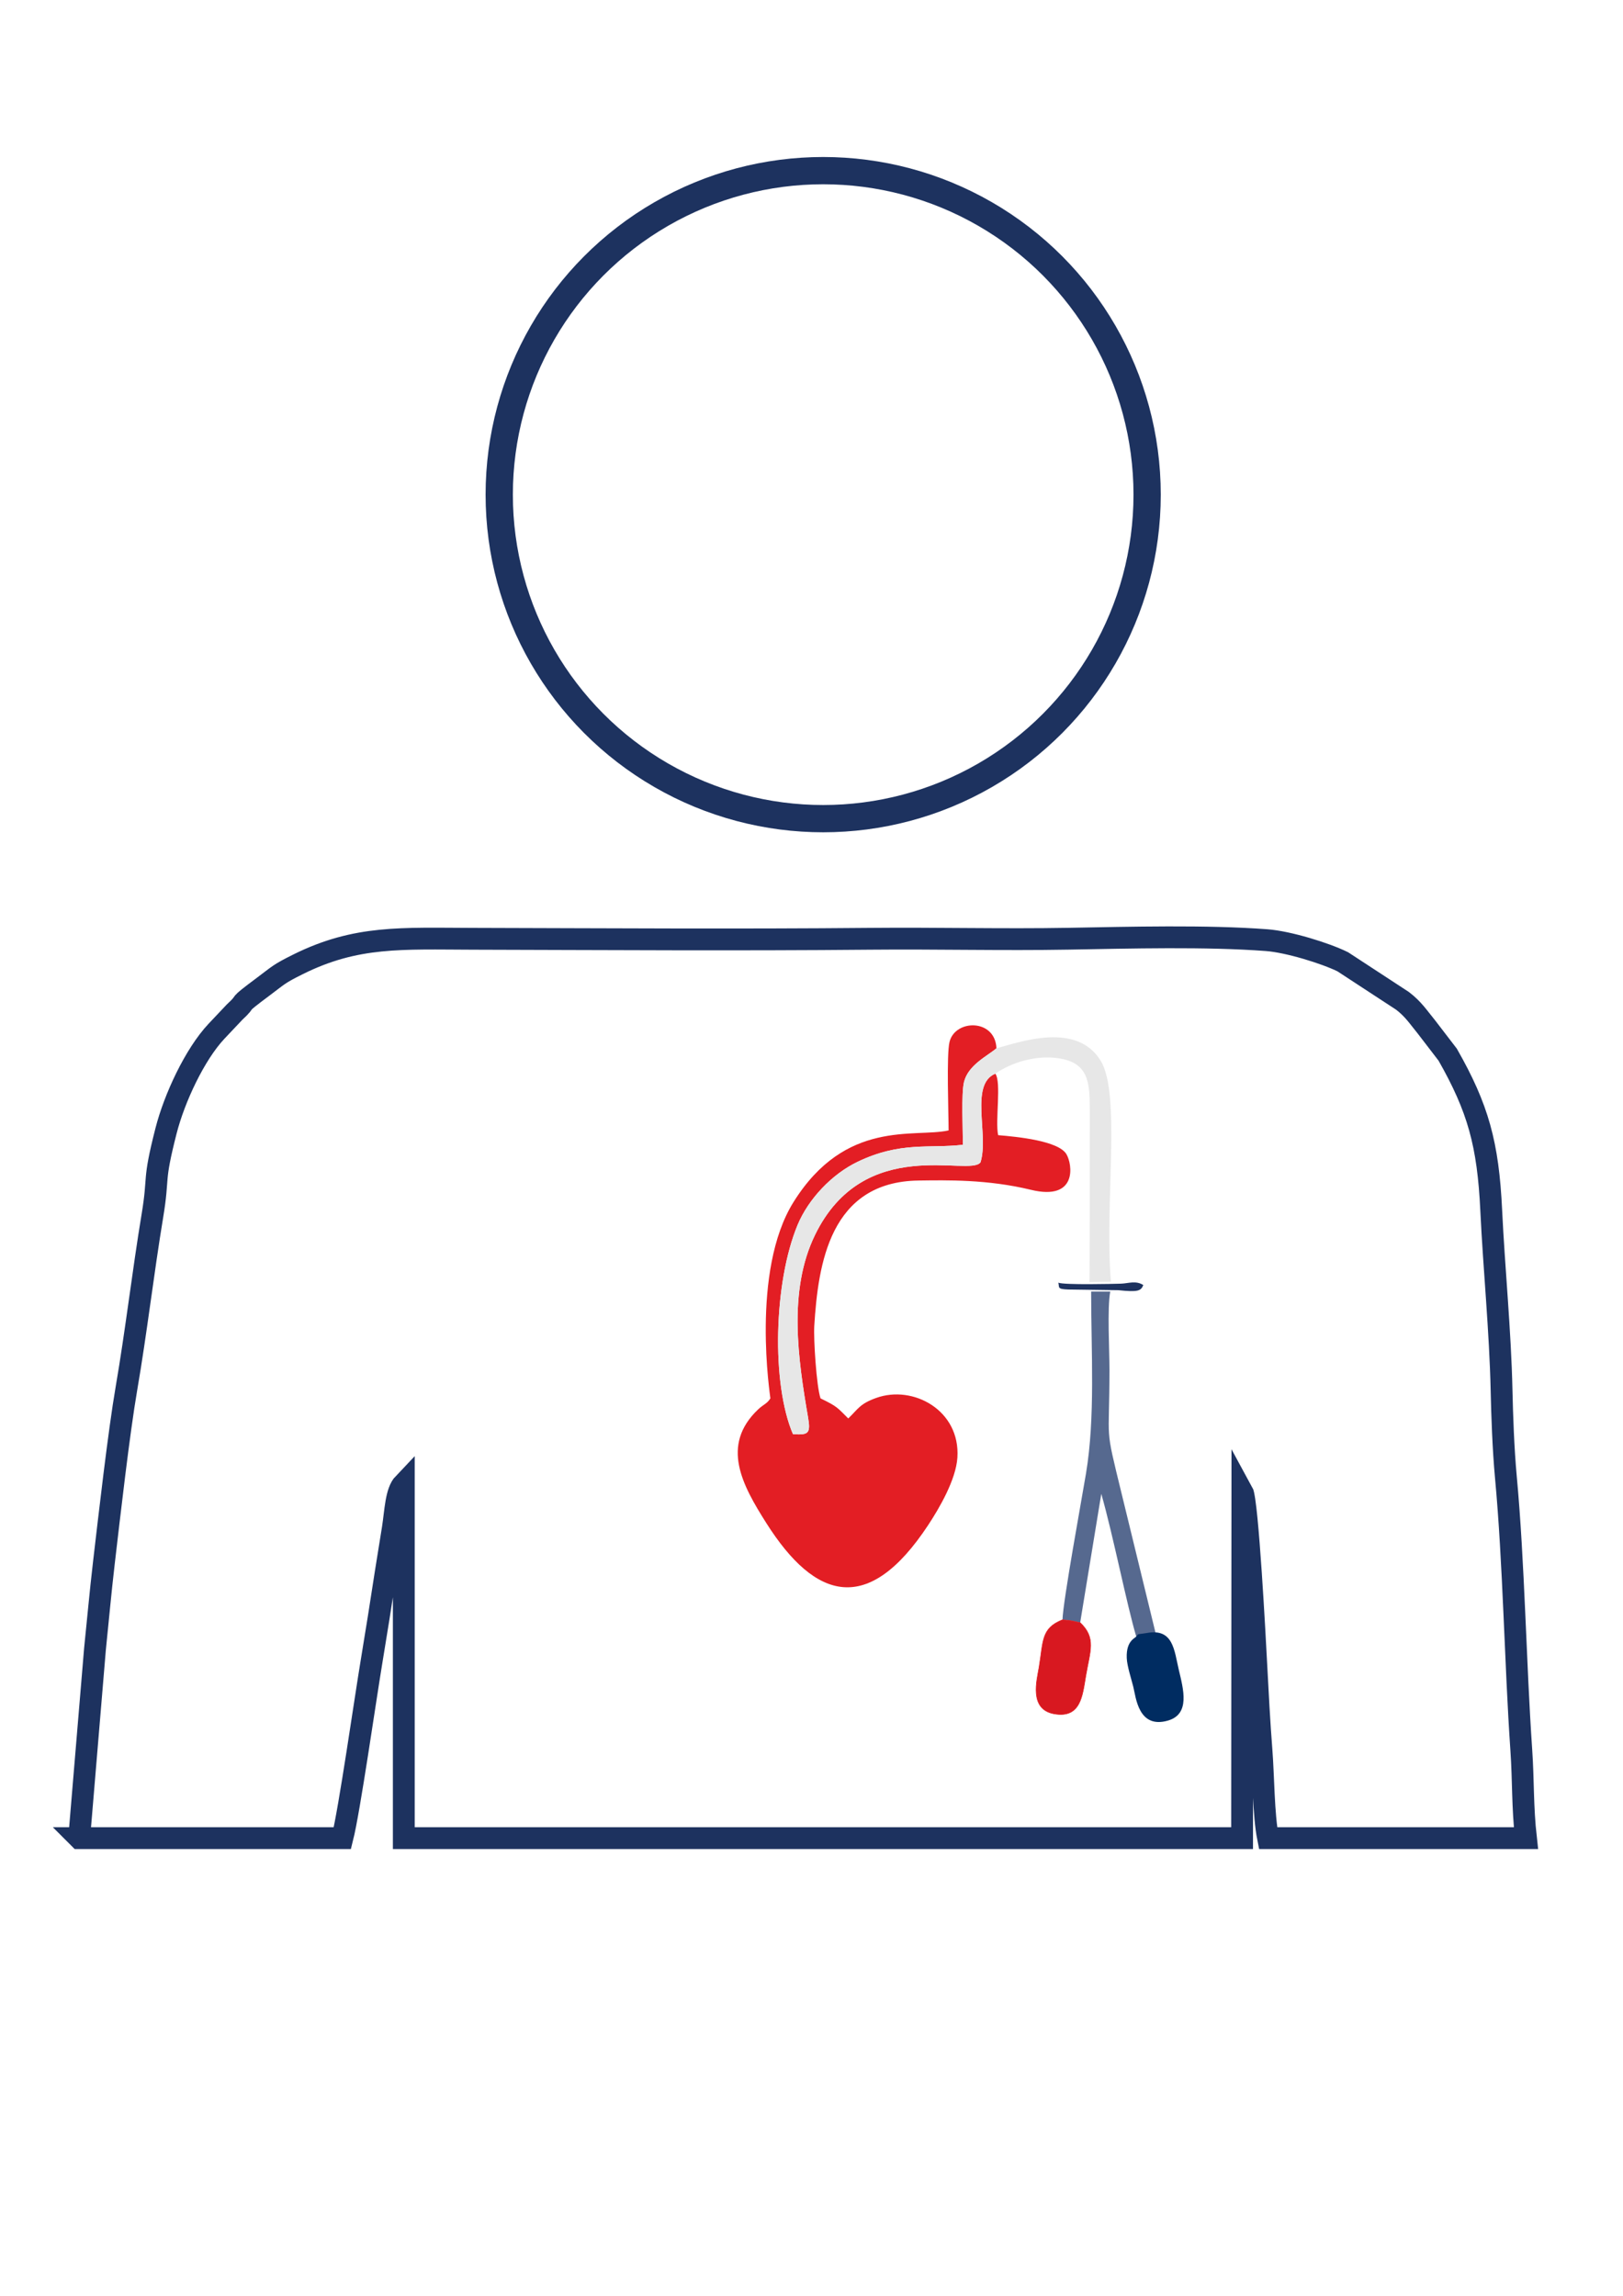 <?xml version="1.0" encoding="UTF-8"?>
<!DOCTYPE svg PUBLIC "-//W3C//DTD SVG 1.1//EN" "http://www.w3.org/Graphics/SVG/1.1/DTD/svg11.dtd">
<!-- Creator: CorelDRAW 2020 (64-Bit) -->
<svg xmlns="http://www.w3.org/2000/svg" xml:space="preserve" width="8.268in" height="11.693in" version="1.1" style="shape-rendering:geometricPrecision; text-rendering:geometricPrecision; image-rendering:optimizeQuality; fill-rule:evenodd; clip-rule:evenodd"
viewBox="0 0 8267.72 11692.91"
 xmlns:xlink="http://www.w3.org/1999/xlink"
 xmlns:xodm="http://www.corel.com/coreldraw/odm/2003">
 <defs>
  <style type="text/css">
   <![CDATA[
    .str0 {stroke:#1D325F;stroke-width:111.11;stroke-miterlimit:22.926}
    .str2 {stroke:#1D325F;stroke-width:138.89;stroke-miterlimit:2.613}
    .str1 {stroke:#E31E24;stroke-width:3;stroke-miterlimit:22.926}
    .fil0 {fill:none}
    .fil3 {fill:#56698F}
    .fil5 {fill:#002C61}
    .fil6 {fill:#1D325F}
    .fil4 {fill:#D81820}
    .fil1 {fill:#E31E24}
    .fil2 {fill:#E7E7E7}
   ]]>
  </style>
 </defs>
 <g id="Layer_x0020_1">
  <path class="fil0 str0" d="M403.16 9362.09l1340.95 0c35.44,-139.83 116.47,-707.02 148.62,-900.07 24.83,-149.2 47.99,-295.65 72.33,-454.5 9.67,-63.12 25.31,-154.68 36.07,-224.38 13.36,-86.53 15.51,-185.94 55.79,-228.07l0 1807.02 4270.47 0 1.39 -1765.93c27.35,49.43 64.72,764.55 70.72,879.16 7.47,142.52 15.48,298.01 26.64,439.03 10.32,130.19 9.94,329.87 33.49,447.72l1313.7 0c-17.95,-159.97 -12.82,-292.08 -23.63,-449.37 -30.83,-447.96 -37.51,-947.37 -78.46,-1388.86 -13.25,-143.06 -19.31,-317.65 -22.06,-443.15 -6.6,-301.05 -38.6,-621.3 -52.64,-916.24 -16.08,-337.85 -66.93,-520.86 -221.77,-792.76l-108.23 -140.99c-42.64,-52.2 -66.3,-90.25 -121.71,-132.92l-304.71 -199.25c-89.22,-43.78 -276.61,-101.69 -387.45,-110.06 -308.22,-23.24 -695.17,-12.85 -1009.15,-7.3 -334.38,5.86 -672.52,-2.83 -1007.58,0.3 -673.2,6.28 -1352.49,1.8 -2026.1,0.06 -364.95,-0.95 -594.76,-17.44 -891.52,129.99 -99.09,49.22 -98.83,54.98 -173.59,110.79 -158.31,118.2 -70.35,59.24 -150.56,133.39l-91.4 96.75c-111.06,118.26 -214.57,341.03 -256.96,506.93 -69.15,270.47 -34.65,222.23 -69.74,433.86 -46.85,282.71 -83.06,593.98 -131.84,877.07 -39.03,226.57 -87.45,652.59 -115.21,890.24 -18.25,156.33 -29.6,287.85 -45.25,438.3l-80.53 963.25 -0.07 0z"/>
  <g id="_1580544390064">
   <path class="fil1" d="M5070.33 5468.54c-132.35,54.67 -31.56,313.13 -75.53,451.39 -53.07,76.94 -592.13,-146.45 -843.42,370.77 -137.76,283.59 -86.02,632.28 -34.8,929.92 14.04,81.48 0.41,89.2 -77.22,83.79 -110.16,-256.96 -98.35,-771.66 23.47,-1065.08 55.43,-133.54 175.87,-259.38 304.85,-321.5 220.36,-106.09 367.29,-66.84 537.43,-87.27 0,-72.04 -8.66,-259.33 5.35,-318.3 20.86,-87.78 118.58,-133.14 165.6,-172.99 -6.68,-151.53 -210.31,-148.57 -239.04,-32.73 -16.06,64.72 -4.78,362.92 -4.78,451.13 -176.17,38.19 -524.33,-59.24 -789.65,364.2 -221.17,352.98 -117.42,997.04 -118.26,1000.43 -17.11,27.9 -35.33,30.39 -62.99,56.76 -191.59,182.69 -80.09,385.11 42.13,578.04 251.1,396.32 520.51,470.67 823.59,12.3 57.33,-86.7 142.84,-232.6 150.04,-345.89 15.23,-240.16 -224.89,-371.21 -413.88,-303.38 -83.28,29.91 -91.47,55.6 -142.1,104.48 -56.47,-55.57 -53.3,-59.62 -141.31,-102.29 -20.89,-62.09 -35.91,-303.17 -31.86,-368.32 19.61,-315.5 79.23,-735.4 531.54,-741.22 142.48,-1.82 350.2,-6.68 572.24,47.26 238.77,58.01 211.44,-130.37 180.75,-181.54 -40.94,-68.23 -251.29,-88.95 -347.87,-96.78 -15.7,-72.38 17.38,-270.25 -14.23,-313.19l-0.05 -0.02z"/>
   <path class="fil2" d="M5076.04 5339.28c-47.01,39.85 -144.74,85.2 -165.6,172.99 -14.01,58.97 -5.35,246.26 -5.35,318.3 -170.13,20.4 -317.07,-18.85 -537.43,87.27 -128.98,62.11 -249.42,187.95 -304.85,321.5 -121.79,293.42 -133.6,808.13 -23.47,1065.08 77.63,5.41 91.26,-2.31 77.22,-83.79 -51.22,-297.63 -102.96,-646.33 34.8,-929.92 251.29,-517.22 790.38,-293.85 843.42,-370.77 43.95,-138.24 -56.85,-396.71 75.53,-451.39 82.57,-58.07 208.73,-95.47 321.31,-78.58 151.69,22.74 160.17,118.07 159.9,265.44 -0.51,291.76 0.54,583.47 -1.33,875.12l109.08 -2.63c-33.49,-393.37 52.33,-952.5 -51.64,-1124.12 -123.15,-203.39 -415.59,-94.9 -531.62,-64.48l0.03 -0.01z"/>
   <path class="fil3" d="M5412.57 8250.13c48.37,3.53 52.72,6.74 89.93,14.48l107.64 -655.99c59.62,207.5 130.98,570.63 178.7,728.74l21.81 36.39 42.75 -6c15.78,-15.32 -9.96,-12 42.13,-13.96l-182.24 -747.96c-87.7,-359.66 -61.76,-240.7 -61.49,-629.8 0.06,-95.74 -12.03,-314.11 3.96,-397.52l-97.32 0c0.03,308.93 21.65,638.68 -26.13,925.88 -21.81,131.07 -117.6,652.18 -119.78,745.78l0.04 -0.03z"/>
   <path class="fil4 str1" d="M5502.5 8264.61c-37.21,-7.74 -41.56,-10.97 -89.93,-14.48 -109.54,43.1 -97.32,108.56 -119.5,242.38 -10.65,64.24 -52.91,213.94 77.57,236.68 135.13,23.52 143.59,-93.74 160.5,-193.41 21.59,-127.2 53.94,-192.63 -28.63,-271.17l-0.01 0z"/>
   <path class="fil5" d="M5799.36 8323.41c-2.07,2.01 -5.41,2.12 -6.33,5.86 -3.51,14.15 -56.99,19.99 -53.24,115.46 1.6,40.61 22.98,105.22 33.41,146.8 13.39,53.56 25.8,215.19 176.25,171.96 114.83,-33 78.87,-159.68 55.6,-258.38 -23.57,-100.01 -28.17,-212.94 -162.94,-187.7l-42.75 6 0 -0.01z"/>
   <path class="fil6" d="M5824.13 6545.19c-38.32,-24.58 -76.1,-8.31 -113.02,-7.12 -40.39,1.3 -289.29,7.09 -319.87,-4.91 6.57,24.44 -8.2,32.35 50.6,34.68l254.98 3.45c100.22,10.56 115.24,3.99 127.27,-26.1l0.03 0z"/>
  </g>
  <circle class="fil0 str2" cx="4193.35" cy="2519.38" r="1650.28"/>
 </g>
</svg>
